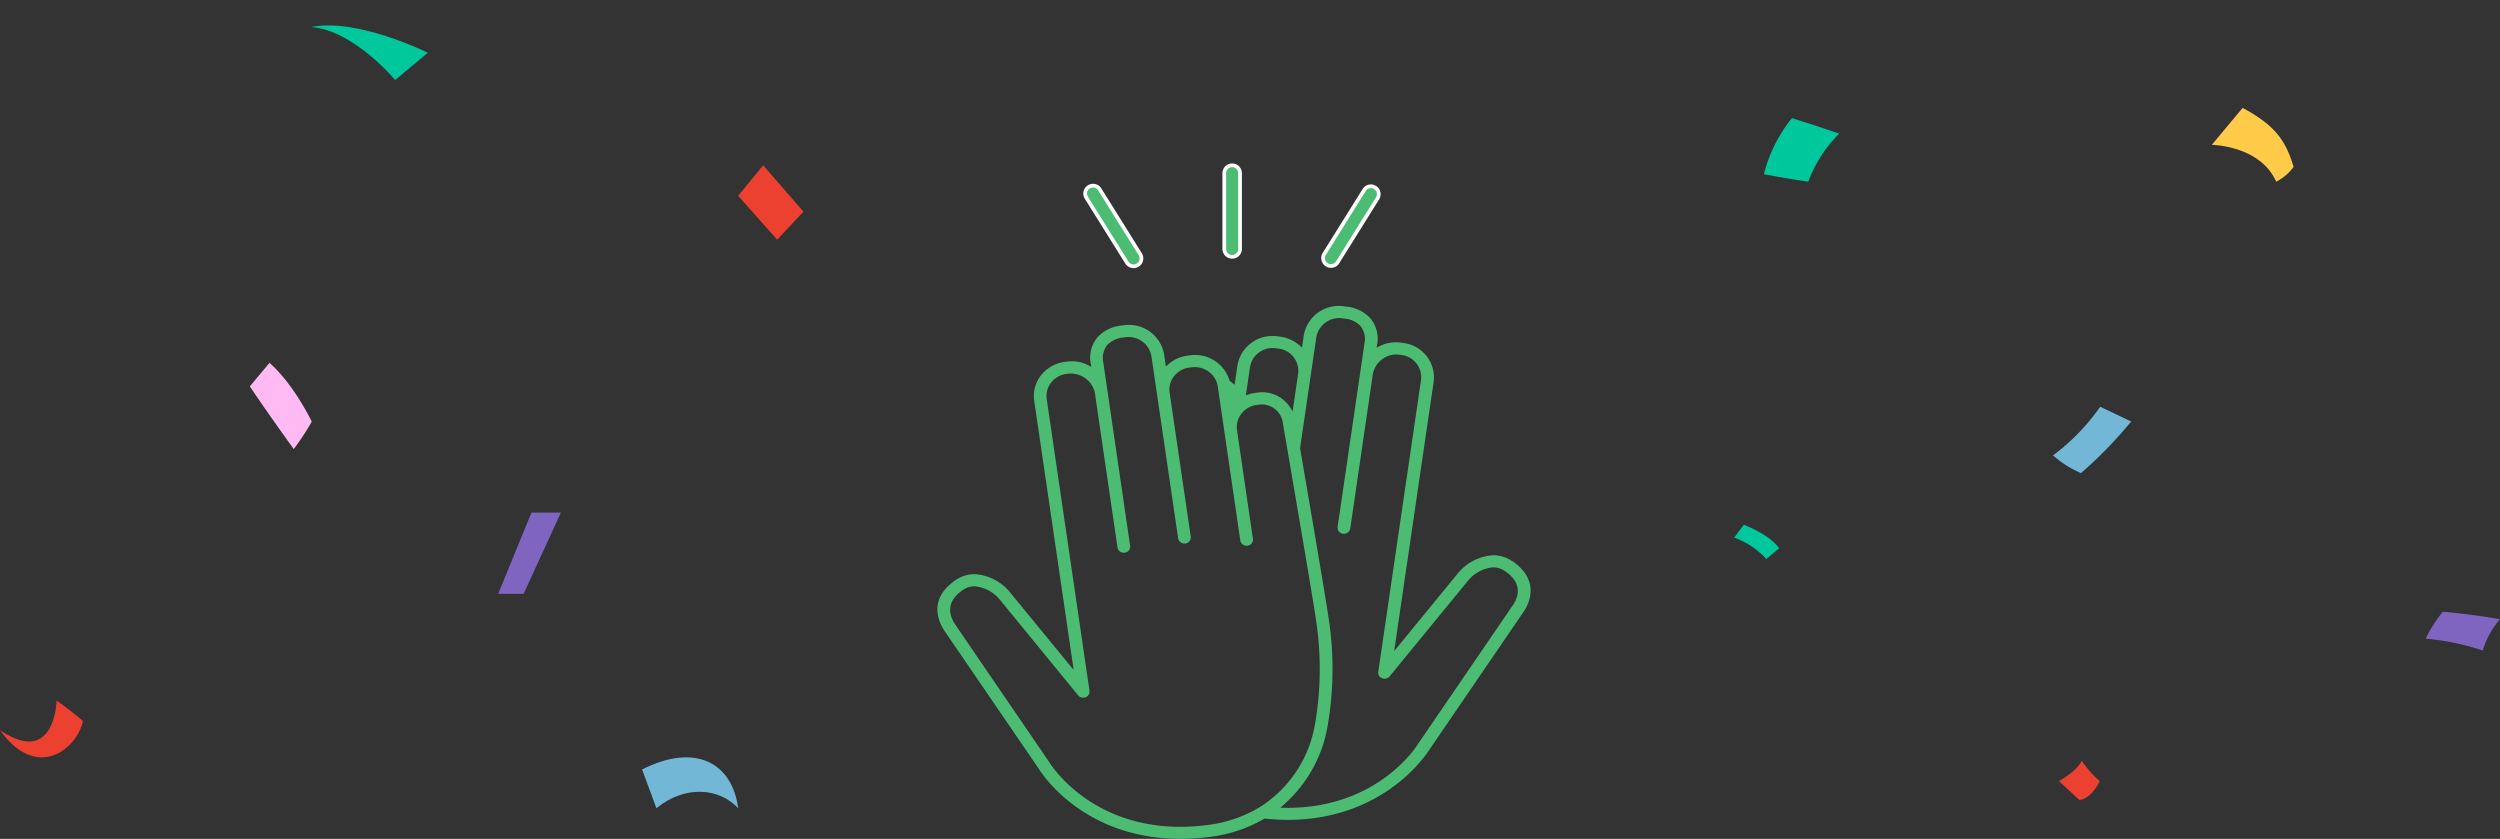 <svg id="img-congratulations" xmlns="http://www.w3.org/2000/svg" width="336.756" height="112.994" viewBox="0 0 336.756 112.994">
  <rect x="0" y="0" width="336.756" height="112.994" fill="#333333" stroke="none"/>
  <path id="Path_15499" data-name="Path 15499" d="M152.794,204.9s7.967-3.706,9.818-9.078c-.371,6.3-7.409,14.265-7.409,14.265-.928-2.038-2.409-5.186-2.409-5.186" transform="matrix(-0.259, -0.966, 0.966, -0.259, -105.123, 211.444)" fill="#00c89d"/>
  <path id="Path_15500" data-name="Path 15500" d="M84.81,258.026s-.174,9-7.619,3.982c5.108,7.1,10.476,2.3,11.169-1.23a39.211,39.211,0,0,0-3.55-2.752" transform="translate(-77.191 -163.653)" fill="#ec4130"/>
  <path id="Path_15501" data-name="Path 15501" d="M177.049,238.275l-3.369,4.107,5.259,5.916,3.532-3.78Z" transform="translate(-74.249 -216.007)" fill="#ec4130"/>
  <path id="Path_15502" data-name="Path 15502" d="M148.819,305.885l-1.929-5.22c7.151-3.633,12.146-.91,12.94,5.22-2.5-2.724-7.15-3.178-11.01,0" transform="translate(-60.398 -197.014)" fill="#72b8d6"/>
  <path id="Path_15503" data-name="Path 15503" d="M140.447,213.3l-2.639,3.165c2.323,3.484,5.911,8.445,5.911,8.445a34.543,34.543,0,0,0,2.429-3.7s-2.428-5.066-5.7-7.915" transform="translate(-104.152 -164.417)" fill="#ffbaf3"/>
  <path id="Path_15504" data-name="Path 15504" d="M122.771,215.572l-4.487,10.936h3.432l5.015-10.936Z" transform="translate(-51.178 -146.525)" fill="#7f65c0"/>
  <path id="Path_15444" data-name="Path 15444" d="M767.6,379.442a19.645,19.645,0,0,1,3.781-7.562c3.184,1,6.368,2.09,6.368,2.09a18.133,18.133,0,0,0-4.177,6.468c-2.788-.4-5.972-1-5.972-1" transform="translate(-530 -355.971)" fill="#00c89d"/>
  <path id="Path_15439" data-name="Path 15439" d="M1019.945,407.506l4.155-4.977c4.336,2.348,5.782,4.334,6.863,7.947a6.456,6.456,0,0,1-2.347,1.989c-2.165-4.879-8.67-4.958-8.67-4.958" transform="translate(-722.009 -387.996)" fill="#ffcb49"/>
  <path id="Path_15466" data-name="Path 15466" d="M1098.952,428.837l1.989-4.171a58.914,58.914,0,0,1,6.951,6.754,13.766,13.766,0,0,1-2.384,3.774,28.486,28.486,0,0,0-6.556-6.356" transform="translate(711.741 -1044.165) rotate(90)" fill="#72b8d6"/>
  <path id="Path_15497" data-name="Path 15497" d="M899.734,480.06a18.57,18.57,0,0,1,2.324-3.632c4.793.436,7.7,1.017,7.7,1.017a11.066,11.066,0,0,0-2.324,4.212,33.112,33.112,0,0,0-7.7-1.6" transform="translate(-573 -394.028)" fill="#7f65c0"/>
  <path id="Path_15443" data-name="Path 15443" d="M903.478,368.163a10.8,10.8,0,0,1,4.331,2.885c1.01-.865,1.73-1.443,1.73-1.443-1.3-1.876-4.762-3.175-4.762-3.175Z" transform="translate(-669.878 -295.746)" fill="#00c89d"/>
  <path id="Path_15438" data-name="Path 15438" d="M929.36,449.549s2.418-1.317,3.077-2.747a14.133,14.133,0,0,0,2.418,2.747c-.769,1.649-1.979,2.53-2.747,2.53-1.429-1.319-2.748-2.53-2.748-2.53" transform="translate(-652.02 -344.333)" fill="#ec4130"/>
  <path id="Path_15580" data-name="Path 15580" d="M66.219,59.853,79.082,41.022c1.5-2.443.943-4.845-1.529-6.58l.257-.365L77.8,34.07l-.271.377a4.554,4.554,0,0,0-2.669-.862,6.674,6.674,0,0,0-4.729,2.409L61.529,46.5l5.32-36.287A4.661,4.661,0,0,0,62.812,5l-.393-.053a4.766,4.766,0,0,0-2.81.457l-.441.22.082-.486a4.3,4.3,0,0,0-.944-3.491A5,5,0,0,0,55.139.1L54.8.053a4.79,4.79,0,0,0-5.448,3.939l-.237,1.617-.345-.3a4.871,4.871,0,0,0-2.58-1.169l-.324-.042a5.814,5.814,0,0,0-.735-.046A4.758,4.758,0,0,0,40.417,8.03l-.381,2.6-.345-.3c-.048-.041-.1-.078-.151-.115l-.176-.134-.023-.075a4.849,4.849,0,0,0-4.608-3.4,5.214,5.214,0,0,0-.707.046l-.33.044A4.853,4.853,0,0,0,31.12,7.855l-.345.3-.237-1.617a4.8,4.8,0,0,0-5.443-3.934l-.334.044a5.016,5.016,0,0,0-3.184,1.565,4.292,4.292,0,0,0-.935,3.493l.084.491-.445-.226A4.678,4.678,0,0,0,17.469,7.5l-.324.044a4.8,4.8,0,0,0-3.181,1.8,4.464,4.464,0,0,0-.924,3.415l5.321,36.287L9.738,38.524a6.638,6.638,0,0,0-4.719-2.391,4.546,4.546,0,0,0-2.657.861c-2.508,1.761-3.038,4.118-1.5,6.637L13.658,62.345c.225.372,5.182,8.34,16.694,9.338.773.066,1.572.1,2.4.1q1.029,0,2.055-.073c.686-.047,1.37-.117,2.048-.209a19.006,19.006,0,0,0,7.152-2.411l.071-.041.081.009c.5.053,1,.094,1.5.123s1.006.045,1.51.048c13.285,0,18.99-9.284,19.046-9.378M42.107,8.245a3.069,3.069,0,0,1,2.908-2.574,2.843,2.843,0,0,1,.572.033l.019,0h.018l.316.04A3.031,3.031,0,0,1,48.6,9.07l-.749,5.117-.362-.553a4.45,4.45,0,0,0-4.393-1.957l-.332.045a4.872,4.872,0,0,0-.826.19l-.383.124Zm1.605,59.083a16.258,16.258,0,0,1-3.184,1.579v.005a18.252,18.252,0,0,1-3.935.986,29.081,29.081,0,0,1-3.864.266c-12.153,0-17.41-8.3-17.626-8.657L2.313,42.787c-1.063-1.739-.707-3.242,1.053-4.477a2.768,2.768,0,0,1,1.65-.546h.005a4.694,4.694,0,0,1,.91.176,4.92,4.92,0,0,1,2.457,1.6L18.962,52.457a.864.864,0,0,0,.457.285,1.143,1.143,0,0,0,.293.026.935.935,0,0,0,.267-.063.808.808,0,0,0,.51-.862l-5.763-39.3a2.9,2.9,0,0,1,.6-2.223,3.092,3.092,0,0,1,2.049-1.159l.32-.044c.006,0,.01,0,.017,0l.021,0a3.028,3.028,0,0,1,1.083.108,3.279,3.279,0,0,1,2.463,2.883l.01.137,2.975,20.309a.854.854,0,0,0,.629.669,1.079,1.079,0,0,0,.351.016.823.823,0,0,0,.721-.9L22.353,7.643a2.844,2.844,0,0,1,.533-2.383,3.394,3.394,0,0,1,2.121-1l.319-.043h.036a2.851,2.851,0,0,1,1.127.059,3.119,3.119,0,0,1,2.342,2.483l3.6,24.558a.855.855,0,0,0,.631.669,1.07,1.07,0,0,0,.349.016.824.824,0,0,0,.721-.9L31.282,11.686a2.9,2.9,0,0,1,.6-2.22,3.105,3.105,0,0,1,2.044-1.158l.329-.043h.036a2.962,2.962,0,0,1,.461-.024,3.128,3.128,0,0,1,1.427.382A3.053,3.053,0,0,1,37.461,9.91a2.8,2.8,0,0,1,.3.9l3.044,20.8a.851.851,0,0,0,.626.669,1.094,1.094,0,0,0,.353.016.817.817,0,0,0,.72-.906l-2.155-14.73a2.937,2.937,0,0,1,.957-2.522,3.1,3.1,0,0,1,1.7-.8l.328-.044c.008,0,.016,0,.024,0l.012,0a2.655,2.655,0,0,1,.541-.011,2.877,2.877,0,0,1,2.631,2.5c.006.045.01.091.014.137l.615,3.566c.161.935.346,2.006.542,3.177l.6,3.52c1.043,6.1,2.356,13.847,2.684,16.091a43.477,43.477,0,0,1-.172,14.288,16.442,16.442,0,0,1-7.115,10.771m2.482.265.488-.431a18.235,18.235,0,0,0,5.841-10.336A44.951,44.951,0,0,0,52.7,42.051c-.457-3.127-2.838-17.019-3.841-22.846l-.006-.04.005-.039L51.044,4.213a3.124,3.124,0,0,1,2.362-2.494c.055-.014.113-.015.17-.026a3.056,3.056,0,0,1,.37-.055,2.858,2.858,0,0,1,.575.026l.017,0h.016l.326.043a3.391,3.391,0,0,1,2.089.971,2.871,2.871,0,0,1,.553,2.427L53.91,29.771a.822.822,0,0,0,.71.913,1.094,1.094,0,0,0,.353-.016.851.851,0,0,0,.638-.676L58.6,9.565a3.275,3.275,0,0,1,3.143-3.029h.013a3.1,3.1,0,0,1,.385.026h0l.028,0,.334.047a3.021,3.021,0,0,1,2.648,3.342l-5.765,39.34a.806.806,0,0,0,.507.858.932.932,0,0,0,.271.065,1.143,1.143,0,0,0,.292-.025.881.881,0,0,0,.459-.289L71.472,37.014a4.943,4.943,0,0,1,3.371-1.8h.013l.013,0a2.626,2.626,0,0,1,.416.037,2.793,2.793,0,0,1,1.237.513c1.753,1.231,2.122,2.717,1.089,4.413l0,0L64.737,59.01c-.209.341-5.417,8.6-17.589,8.6-.058,0-.114,0-.171-.006Z" transform="translate(126.269 41.209)" fill="#4dbc73"/>
  <path id="Path_15509" data-name="Path 15509" d="M910.772,12.326a1.063,1.063,0,0,0,1.063-1.063V1.063a1.063,1.063,0,1,0-2.126,0v10.2a1.063,1.063,0,0,0,1.063,1.063" transform="translate(-744.797 22.268)" fill="#4dbc73" stroke="#fff" stroke-width="0.5"/>
  <path id="Path_15510" data-name="Path 15510" d="M1215.682,78.086a1.064,1.064,0,0,0,1.465-.338l5.4-8.65a1.063,1.063,0,0,0-1.8-1.127l-5.4,8.65a1.063,1.063,0,0,0,.338,1.465" transform="translate(-1036.961 -42.421)" fill="#4dbc73" stroke="#fff" stroke-width="0.5"/>
  <path id="Path_15511" data-name="Path 15511" d="M478.738,77.743a1.063,1.063,0,1,0,1.8-1.127l-5.405-8.65a1.063,1.063,0,1,0-1.8,1.127Z" transform="translate(-326.971 -42.416)" fill="#4dbc73" stroke="#fff" stroke-width="0.5"/>
</svg>

